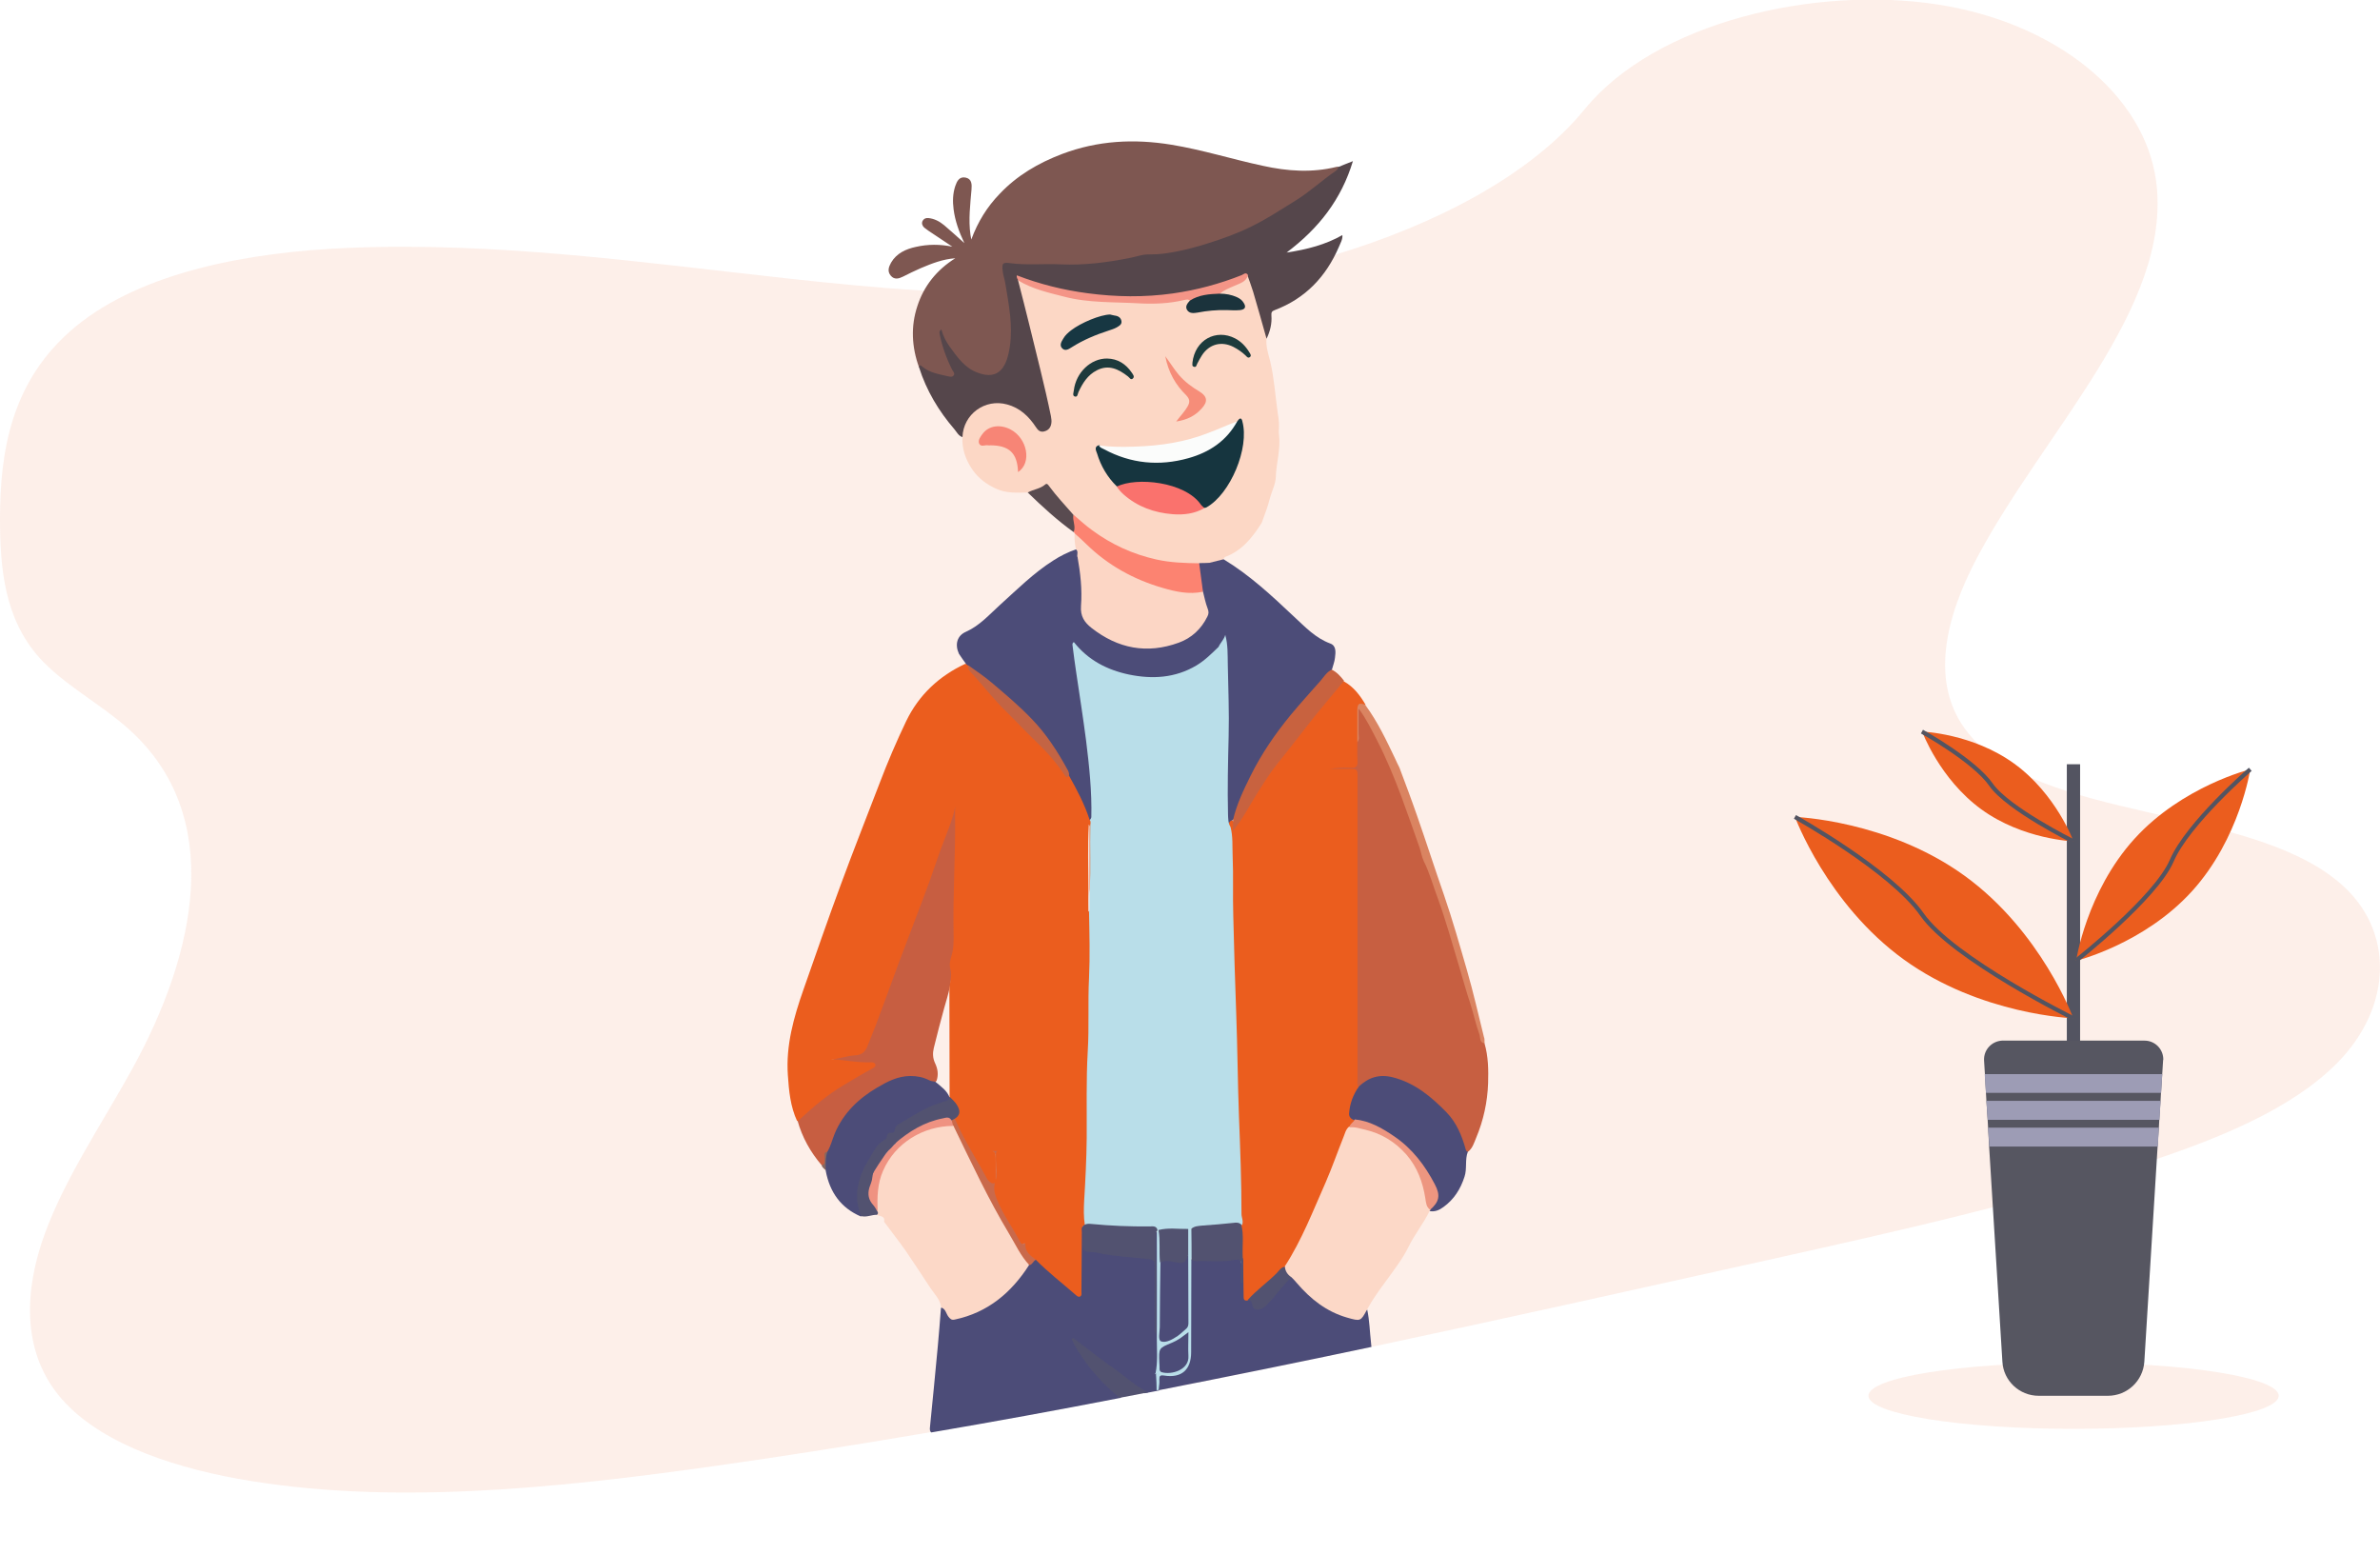 <?xml version="1.0" encoding="utf-8"?>
<!-- Generator: Adobe Illustrator 24.2.3, SVG Export Plug-In . SVG Version: 6.00 Build 0)  -->
<svg version="1.1" id="Layer_2" xmlns="http://www.w3.org/2000/svg" xmlns:xlink="http://www.w3.org/1999/xlink" x="0px" y="0px"
	 viewBox="0 0 1130.1 738.1" style="enable-background:new 0 0 1130.1 738.1;" xml:space="preserve">
<style type="text/css">
	.st0{opacity:0.1;fill:#EB5D1E;enable-background:new    ;}
	.st1{fill:#FCD7C5;}
	.st2{fill:#7E5751;}
	.st3{fill:#4C4C78;}
	.st4{fill:#55464B;}
	.st5{fill:#FCD6C5;}
	.st6{fill:#FC8371;}
	.st7{fill:#B9DEE9;}
	.st8{fill:#594B50;}
	.st9{fill:#C75F41;}
	.st10{fill:#DA8461;}
	.st11{fill:#EB5D1E;}
	.st12{fill:#C8623F;}
	.st13{fill:#C75E41;}
	.st14{fill:#866760;}
	.st15{fill:#16353F;}
	.st16{fill:#FBFCFB;}
	.st17{fill:#FA726D;}
	.st18{fill:#F49587;}
	.st19{fill:#F78576;}
	.st20{fill:#173742;}
	.st21{fill:#1B333C;}
	.st22{fill:#F68D79;}
	.st23{fill:#1E3A3C;}
	.st24{fill:#1D3B3C;}
	.st25{fill:#FCD8C7;}
	.st26{fill:#C9694B;}
	.st27{fill:#EF9281;}
	.st28{fill:#C36444;}
	.st29{fill:#525270;}
	.st30{fill:#ED9680;}
	.st31{fill:#F3E7E3;}
	.st32{display:none;opacity:0.1;fill:#EB5D1E;enable-background:new    ;}
	.st33{fill:#535461;}
	.st34{fill:#565661;}
	.st35{fill:#9D9CB5;}
	.st36{fill:none;stroke:#535461;stroke-width:2;stroke-miterlimit:10;}
</style>
<path class="st0" d="M1109.4,505c-21.3,21.3-54.8,35-87.7,46c-59.2,19.8-121,33.5-182.5,47.2c-62.6,13.9-125.3,27.9-188,41.2
	c-33.5,7.1-67.1,14-100.7,20.5c0,0-0.1,0-0.1,0c-0.1,0-0.3,0.1-0.5,0.1c-0.2,0-0.3,0.1-0.5,0.1c-1.4,0.3-2.8,0.6-4.2,0.8
	c-0.6,0.1-1.1,0.2-1.7,0.3c-3.7,0.7-7.3,1.4-11,2.1c-0.3,0.1-0.6,0.1-0.9,0.2c-29.7,5.7-59.5,11.1-89.3,16.3
	c-34.6,5.9-69.3,11.4-104.1,16.3c-76,10.7-154.6,18.6-225.2,5.9c-34.7-6.3-68-18.4-85.3-39.8c-17.4-21.6-16.1-50.1-6.4-76.6
	c9.7-26.5,27.1-52.1,41.4-78C93.2,452.3,107.3,387.3,61,346c-13.3-11.9-31-21.1-42.5-34C2,293.4,0,269.3,0,246
	c0.1-31,4.9-65.3,35.7-90.8c32.1-26.5,83.2-35.5,129.1-37.5c71.4-3,139.8,6.9,208.4,14.4c21.6,2.4,43.4,4.5,65.4,5.9h0
	c13.1,0.9,26.4,1.5,39.6,1.7c0.3,0,0.6,0,0.9,0c1.7,0,3.4,0.1,5,0.1c0.4,0,0.7,0,1,0c5.4,0.1,10.8,0.1,16.3,0c0,0,0,0,0,0
	c1.4,0,2.8,0,4.2-0.1c0,0,0,0,0,0c2.3,0,4.5-0.1,6.8-0.2c0,0,0,0,0,0c1.9,0,3.7-0.1,5.6-0.2h0c21.5-0.8,43.1-2.8,64.7-6.4
	c0,0,0,0,0.1,0c0.5-0.1,1-0.1,1.5-0.2c1.2-0.2,2.3-0.4,3.5-0.6c0,0,0,0,0,0c1.1-0.2,2.2-0.4,3.2-0.6c0,0,0,0,0,0
	c0.3-0.1,0.6-0.1,0.9-0.2c0.2,0,0.4-0.1,0.5-0.1c0.3-0.1,0.5-0.1,0.8-0.2c13.4-2.6,27-5.9,40.5-10c47.5-14.3,93-37.6,118.8-69.2
	c33.8-41.3,109.3-58.8,168-49.6c56,8.8,97.8,42.8,103.3,83.8c7.9,59.7-53.4,118.9-85.1,178.9c-14.8,27.9-22.9,59.6-4.3,82.9
	c33.8,42.3,132.6,34.1,176.3,71.1C1137.1,441,1136.4,478,1109.4,505z"/>
<path class="st1" d="M607.3,202.5c0,1.3-0.2,2.6,0,3.8c0.9,6.8-1.3,13.4-1.5,20.1c-0.1,3.4-1.9,6.7-2.8,10.1
	c-0.9,3.6-2.2,7.1-3.5,10.6c-0.2,0.5-0.3,1-0.6,1.4c-4.3,6.8-9.3,13-17.2,15.9c-0.3,0.1-0.5,0.6-0.8,1c-1.8,2.5-4.8,1.7-7.2,2.5
	c-1.4,0.3-2.8,0.3-4.2,0.2c-8.2,0.1-16.4-0.3-24.4-2.6c-13.6-3.9-25.7-10.3-35.6-20.5c-3.9-4.1-7.8-8.1-11.2-12.6
	c-1-1.4-2-1.6-3.5-0.7c-2.1,1.2-4.4,2.1-6.9,2.1c-5,0.1-10,0.4-14.7-1.7c-4.7-2.1-8.6-5-11.5-9.2c-3.2-4.7-5-9.8-4.7-15.5
	c-0.8-1.1-0.8-2.4-0.4-3.7c2.7-10.5,14-16.1,24-12c4.5,1.9,8.2,4.9,11.1,8.9c1.1,1.5,2,3.7,4.4,2.7c2.6-1,2.6-3.4,2.2-5.7
	c-1.6-8.1-3.6-16.1-5.5-24c-3-12.3-5.9-24.7-9.4-37c-0.4-1.3-1.1-2.6,0.3-3.8c6.4,2,12.5,4.8,19.1,6.2c8.6,1.9,17.1,3.5,25.9,3.3
	c3.6-0.1,7.2,0.1,10.8,0.4c6.9,0.6,13.8-0.1,20.7-1.1c1.7-0.2,3.3-1,4.8,0.4c0.2,0.5,0.1,1,0,1.6c-0.8,3.2-0.1,4.2,3.2,3.6
	c6-1.1,12.1-1.1,18.2-1.1c1.2,0,2.9,0.4,3.2-1.2c0.3-1.4-1.2-2.1-2.2-2.8c-2.5-1.7-5.5-1.4-8.2-2.4c-0.8-1,0-1.6,0.6-2.1
	c1-0.8,2.1-1.6,3.3-1.9c3.6-1.1,6.5-3.3,9.5-5.4c1.3,0.8,1.6,2.2,2,3.5c2.5,7.6,4.4,15.3,6.5,23c0.3,1.3,0.1,2.5,0.3,3.8
	c-0.4,3.8,0.8,7.3,1.7,10.8c1.9,7.9,2.4,15.9,3.5,23.9C607,197.8,607.4,200.1,607.3,202.5z"/>
<path class="st2" d="M436.4,174.4c-3.5-9.6-4-19.5-0.8-29.1c3.1-9.6,9.2-17.2,18-22.7c-5.9,0.4-11.2,2.5-16.4,4.7
	c-2.8,1.2-5.6,2.6-8.4,4c-2,1-4.1,1.6-5.8-0.4c-1.8-2.1-1-4.2,0.1-6.2c2.6-4.5,7.1-6.5,11.8-7.5c5.7-1.3,11.4-1.3,17.3-0.1
	c-3.8-2.5-7.6-5.1-11.4-7.6c-0.7-0.5-1.4-1-2-1.5c-0.9-0.9-1.3-2-0.7-3.2c0.6-1,1.5-1.4,2.7-1.3c2.9,0.3,5.3,1.6,7.5,3.4
	c3.1,2.6,6,5.3,9.6,8.5c-2.6-5.5-4.4-10.6-5.1-16c-0.5-3.8-0.4-7.5,0.8-11.1c0.8-2.3,1.9-4.6,4.9-4c3,0.6,3,3.3,2.8,5.7
	c-0.6,7.1-1.5,14.3-0.5,21.4c0.1,0.6,0.2,1.2,0.4,2.3c3.1-8.4,7.5-15.5,13.4-21.6c8.3-8.8,18.4-14.7,29.7-19
	c16.9-6.4,34.2-7.3,51.9-4.4c14.7,2.4,28.9,6.9,43.4,10c11.7,2.6,23.4,3.4,35.1,0.5c0.3-0.1,0.6,0,1,0c0.8,1.5-0.4,2.2-1.3,2.9
	c-14.9,12.5-31,23.2-49.2,30.4c-6.5,2.6-13.2,4.8-20.2,6.3c-4.7,1-9.4,2-14.1,2.9c-2.3,0.4-4.7-0.6-6.6,0.2c-2.7,1.1-5.4,1-8.1,1.6
	c-18.5,3.9-37.2,3.2-55.9,2.4c-2.9-0.1-3.7,0.3-3.1,3.1c1.4,7.1,2.8,14.3,3.6,21.5c0.8,7.1,0.2,14.1-1.9,20.9
	c-2.1,6.6-7.9,9.1-14.3,6.6c-3.8-1.5-7-3.7-9.4-7c-1.4-1.9-3.3-3.4-4.6-5.4c-1.2-1.9-1.8-4.1-3.2-6.2c1.1,5.5,3.1,10.4,5.4,15.3
	c0.6,1.2,1.6,2.5,0.6,3.9c-1,1.4-2.7,1.1-4.2,0.8C444.6,178.5,440.3,176.9,436.4,174.4z"/>
<g>
	<path class="st3" d="M550.4,658.7c0-1.5-0.1-3-0.1-4.5c0-0.1,0-0.3,0-0.4c0,0,0,0,0,0c-0.1-0.6-0.5-1.1-1.2-1.3c0,0,0,0.1-0.1,0.2
		c0,0,0,0,0,0c-0.4,0.9-0.5,1.8-0.5,2.6c-0.1-0.9,0-1.9,0.5-2.8h0c0,0,0,0,0,0c0.1-0.3,0.3-0.5,0.6-0.8c0.9-1.3,0.8-2.8,0.8-4.3
		c0-3.9,0-7.8,0-11.6c0-1.2,0-2.4,0-3.5c0,0,0,0,0,0c0,0,0,0,0,0c0-14.6,0-29.1,0-43.7c0-1.3,0.2-2.6-0.7-3.7c-0.1,0-0.3,0-0.4,0
		c-0.1,0-0.1,0-0.2,0c-1.8,0.4-1.2,2.3-1.3,3.4c-0.1,3.3,0,6.5,0.2,9.8c-0.4-0.7-1.4-0.8-3.3-1.1c-8.6-1.2-17.2-1.7-25.8-3.3
		c-3.6-0.7-3.8-0.8-3.9-4.5c-0.1-2.2,0.3-4.5-0.5-6.7c-0.2-0.2-0.3-0.3-0.4-0.4c0,0,0,0,0,0c-0.5-0.3-0.9,0.1-1.2,0.7
		c-0.5,1.1-0.4,2.3-0.4,3.5c0,8.3,0,16.6,0,25c0,0.8,0.3,1.9-0.5,2.4c-1.1,0.6-1.8-0.5-2.4-1c-2.8-2.5-5.7-4.9-8.6-7.2
		c-3.1-2.4-5.4-5.7-9-7.6c-0.2,0-0.3,0-0.4,0c-0.1,0-0.1,0-0.2,0c-1.4,0.3-2.1,1.4-3,2.3c-0.1,0.1-0.2,0.1-0.2,0.2
		c0,0-0.1,0-0.1,0.1c-1.2,1.5-2.3,3.1-3.5,4.6c-7.4,9.4-16.4,16.5-28,19.9c-4.5,1.3-4.5,1.4-7.2-2.6c-0.5-0.8-0.8-2.8-2.6-1.5
		c-0.5,6.1-0.9,12.1-1.5,18.2c-1.2,12.7-2.4,25.5-3.7,38.2c-0.2,1.4,0,2.3,0.6,2.7c29.8-5.1,59.5-10.5,89.3-16.3
		c0.3,0,0.6-0.1,0.9-0.2c-5-4.1-9.5-8.7-13.7-13.6c-3.3-3.9-6.1-8.3-8.7-13.1c3.4,1.5,5.3,4.2,7.9,6.1c7.8,5.7,15.7,11.4,23.6,17.1
		c0.6,0.5,1.2,1,1.9,1.4c0.5-0.1,1.1-0.2,1.7-0.3c1.4-0.3,2.8-0.5,4.2-0.8c0.2,0,0.3-0.1,0.5-0.1c0.1,0,0.3-0.1,0.5-0.1
		c0,0,0.1,0,0.1,0C550.5,659.5,550.5,659.1,550.4,658.7z M548.6,604.8c0.1,2.3,0.2,4.5,0.1,6.8c0,0.7,0,1.5-0.1,2.2V604.8z
		 M548.7,657.9c0-0.1,0-0.1,0-0.2c0,0.1,0,0.2,0,0.4C548.7,658,548.7,658,548.7,657.9z"/>
	<path class="st3" d="M550.5,659.9c33.6-6.6,67.2-13.4,100.7-20.5c-0.1-0.7-0.1-1.3-0.2-2c-0.6-5.2-0.7-10.5-1.8-15.7
		c-0.3,0.1-0.7,0.2-0.8,0.4c-1.8,4-4.8,3.6-8.3,2.6c-9.7-2.7-17-8.7-23.5-16c-1-1.1-1.7-2.5-3.3-2.8c0,0-0.1,0-0.1,0
		c-0.1,0-0.2,0-0.3,0.1c-2.1,0.5-3,2.5-4.2,4c-2.4,3.3-5.4,6-8,9c-2.1,2.5-4.1,2.1-5.5-0.8c-0.4-0.9-1.1-1.3-1.9-1.7
		c-0.1,0-0.2-0.1-0.3-0.1c-0.3-0.1-0.5-0.3-0.8-0.4c-0.9-1.3-0.6-2.9-0.6-4.3c-0.1-4,0.1-7.9-0.1-11.9c-0.1-1.1,0.4-2.7-1.4-2.9
		c0,0,0,0,0,0c0,0-0.1,0-0.1,0c-0.1,0-0.2,0-0.3,0c-0.1,1.2-0.2,2.3-0.2,3.5c-0.1-2.9-0.8-3.6-3.9-3.1c-4.5,0.6-8.9,0.3-13.4,0.4
		c-2.2,0.1-4.5-0.5-6.7,0.2c0,0,0,0,0,0c-0.1,0-0.2,0-0.3,0.1c-1,1.4-0.7,3.1-0.7,4.7c0,13.5,0,26.9,0,40.4c0,5.6-2.8,8.7-8.4,9.2
		c-1.1,0.1-2.1,0.1-3.2,0c-1.6-0.3-2.5,0.2-2.8,1.5c0,0,0,0,0,0c0,0.3-0.1,0.5-0.1,0.8c0,1.8-0.2,3.6-0.3,5.4c0.1,0,0.3-0.1,0.5-0.1
		C550.4,659.9,550.4,659.9,550.5,659.9z M589.7,603.8c0-0.8,0-1.7,0-2.5c0,1.8,0.1,3.5,0,5.2C589.7,605.7,589.7,604.8,589.7,603.8z"
		/>
</g>
<path class="st4" d="M436.4,174.4c0.3-1.7,0.9-0.8,1.6-0.3c3.5,2.9,7.8,3.5,12,4.5c0.9,0.2,2.3,0.6,2.9-0.5c0.6-1-0.4-1.8-0.8-2.6
	c-2.7-5.4-4.7-10.9-5.9-16.8c-0.1-0.7-0.4-1.5,0.8-2.3c0.8,3.1,2.3,5.9,3.9,8.1c3.5,4.8,7,10,13,12.3c10.9,4.3,14.3-3.4,15.6-12.3
	c1.5-10.1-0.5-19.9-2.1-29.7c-0.3-2.1-1.1-4.1-1.3-6.2c-0.4-3.4-0.1-4.2,3.3-3.7c8.1,1.1,16.2,0.2,24.3,0.6
	c11.1,0.5,22.1-0.9,33-3.1c2.7-0.5,5.7-1.6,8-1.6c2.9,0,5.8-0.1,8.6-0.5c8.6-1.2,17-3.6,25.2-6.4c7.2-2.4,14.1-5.3,20.7-9
	c5.5-3,10.7-6.5,16-9.7c6.8-4.2,12.6-9.7,19.1-14.1c0.7-0.5,1.1-1,1.1-1.8c2.1-0.9,4.3-1.7,7-2.8c-5.5,18.2-16.2,31.9-31.5,43.4
	c9.8-1.5,18.4-3.7,26.5-8.3c0.2,2.1-1,3.9-1.7,5.7c-6.1,14.1-15.9,24.4-30.4,29.9c-1.4,0.5-1.7,1.1-1.6,2.5
	c0.3,3.9-0.6,7.6-2.3,11.1c-2.1-7.5-4.2-14.9-6.4-22.4c-0.8-2.6-1.8-5.2-2.7-7.8c-5.4,1.8-10.6,4-16,5.5c-13.9,3.8-28,6.1-42.4,5.5
	c-16.2-0.6-32.1-3.2-47.5-8.5c-0.9-0.3-2-1.7-3,0c1.8,7,3.6,13.9,5.3,20.9c3.5,14.5,7.3,28.9,10.3,43.5c0.2,1.2,0.4,2.3,0.2,3.5
	c-0.3,2-1.4,3.3-3.4,3.8c-1.9,0.5-3-0.6-3.9-2c-3.4-5.2-7.7-9.2-13.7-10.8c-10.5-2.9-20.8,4.6-21.2,15.5c-1.9-0.6-2.7-2.4-3.8-3.7
	C445.7,195.1,439.9,185.4,436.4,174.4z"/>
<path class="st3" d="M458.5,314.9c-1.1-1.5-2.2-3.1-3.2-4.6c-2-4.5-0.8-8.6,3.4-10.4c6.5-2.9,11.1-8.2,16.2-12.8
	c8.1-7.3,15.9-15.1,25.2-21c3.4-2.2,7-4,10.8-5.3c1.9,0.6,1.4,2,1.2,3.3c-2,4.8-3.3,9.7-3.5,14.9c-0.2,8.7,0.1,17.3,1.4,25.9
	c-0.1,4.3,0.8,8.5,1.4,12.7c2,14.5,4.6,28.9,5.9,43.5c0.8,8.8,2.2,17.6,1.3,26.5c-0.2,0.7-0.5,1.4-1.1,1.8c-0.8,0.4-1.3-0.1-1.5-0.8
	c-2-7.1-6.2-13.3-9.1-20.1c-2.6-6.7-6.5-12.6-10.7-18.4c-4.9-6.6-10.7-12.5-16.9-17.8c-5-4.3-10-8.6-15.4-12.3
	c-1.6-1.1-2.8-2.7-4.4-3.7C459.1,316,458.7,315.6,458.5,314.9z"/>
<path class="st5" d="M511.5,264.1c0-1.2,0.5-2.4-0.6-3.4c-0.6-2.4-0.7-4.9-0.7-7.4c1.5-0.6,2.1,0.7,2.8,1.5
	c11.9,12.1,25.9,20.4,42.5,24.4c4.5,1.1,9,1.5,13.6,1.3c0.8,0,1.7-0.2,2.4,0.4c1.6,3,1.8,6.3,2.8,9.5c0.4,1.2-0.3,2.3-0.8,3.4
	c-3.5,7.3-9.6,11.5-17.1,13.5c-14.6,3.9-28,0.8-39.6-8.9c-3.2-2.6-4.9-5.8-4.5-10.6c0.5-6.5-0.4-13.2-1.2-19.8
	C511.1,266.6,510.9,265.3,511.5,264.1z"/>
<path class="st6" d="M571.2,280.9c-6.6,1.4-12.9,0-19.1-1.8c-13.8-4-26.1-10.8-36.4-20.9c-1.7-1.7-3.5-3.3-5.3-4.9
	c-0.2-0.2-0.3-0.5-0.5-0.7c-0.3-2.7-1.9-5.5-0.1-8.2c2.9,2.5,5.7,5.1,8.8,7.3c9.2,6.8,19.3,11.4,30.5,13.9
	c6.7,1.5,13.5,1.7,20.3,1.8C571.1,271.7,572.2,276.2,571.2,280.9z"/>
<path class="st7" d="M565.7,597.9c0,0,0,0.1,0,0.1c0,14.6-0.1,29.3-0.1,43.9c0,8.3-4.5,12.4-12.8,11.1c-2.1-0.3-2.3,0.2-2.3,1.9
	c0.1,1.2,0,2.5-0.2,3.7c0,0.4-0.1,0.8-0.1,1.2c-0.1,0-0.3,0.1-0.5,0.1c-0.2,0-0.3,0.1-0.5,0.1c0-2.5-0.2-5-0.4-7.5c0,0,0-0.1,0-0.1
	h0c-0.2,0-0.3-0.1-0.3-0.2c0,0,0,0,0,0c0,0,0-0.1,0-0.1c0-0.2,0.1-0.2,0.2-0.2c1.1-5.4,0.6-10.8,0.6-16.2c0.1-17,0-34,0-51v-0.2
	c-0.1-0.3,0-0.5,0.2-0.7c0,0,0,0,0,0l0,0c0.1-0.1,0.2-0.1,0.3-0.1c0.1,0,0.2,0.1,0.3,0.1c0,0,0,0,0,0c0.2,0.1,0.4,0.3,0.5,0.6
	c1.7,4.5,0.8,9.2,0.9,13.8c0,0.2,0,0.5,0,0.7c0,0.1,0,0.3,0,0.4c0.1,10.8,0,21.5,0,32.3c0,4.1,0.7,4.6,4.4,2.9
	c4.6-2.1,7.5-5,7.2-10.7c-0.4-8.7-0.1-17.3-0.1-26v-2.5c0.2-3.9-0.5-7.9,0.4-11.8c0-0.1,0-0.1,0-0.2c0,0,0,0,0-0.1
	c0.7-1.1,1.4-1.2,2.2-0.3c0.1,0.1,0.1,0.1,0.2,0.2c0,0,0,0,0,0.1C566.7,588.2,567.4,593.1,565.7,597.9z"/>
<path class="st8" d="M509.7,244.4c-0.6,2.7,1.3,5.5,0.1,8.2c-7.8-5.6-14.9-12.1-21.8-18.8c2.6-1.5,5.9-1.7,8.3-3.8
	c0.8-0.7,1.3,0,1.8,0.7C501.7,235.6,505.8,239.9,509.7,244.4z"/>
<path class="st3" d="M585.5,389.2c-1.3,0.8-1.3,2.1-1.3,3.4c-1.5-0.1-1.5-1.4-1.8-2.3c-0.5-1.8-0.6-3.6-0.5-5.4
	c0.3-12,0.1-23.9,0.4-35.9c0.3-14.1-0.1-28.2-0.9-42.3c-0.1-1.5,0.1-3-0.1-4.5c0.1-7.6-0.8-15-2.7-22.3c-0.9-3.4-2.3-6.6-4.4-9.5
	c-0.7-1-1.5-1.9-0.4-3.1c2.4-0.6,4.8-1.2,7.2-1.8c12.4,7.5,22.9,17.3,33.4,27.2c5.3,4.9,10.2,10.2,17.3,12.8
	c2.9,1.1,2.5,4.2,2.2,6.7c-0.2,2-1,3.9-1.5,5.8c-1.3,2.5-3.5,4.2-5.3,6.3c-8.3,9.7-17,19.2-24.1,29.8c-6.4,9.6-11.7,19.9-15.4,30.9
	C587.1,386.5,586.8,388.1,585.5,389.2z"/>
<g>
	<path class="st9" d="M704.9,495.3c1.8,6.2,1.9,12.6,1.7,18.9c-0.3,8.9-2.2,17.7-5.7,26c-1,2.4-1.7,5-4,6.7c-2.3,0-2.1-2.1-2.7-3.4
		c-1.7-4.2-3.5-8.4-6.2-12.2c-3.4-4.9-7.9-8.4-12.6-11.7c-1.8-1.3-3.8-2.4-5.6-3.7c-3.8-2.9-8.2-3.4-12.6-4.2
		c-3.9-0.8-6.9,1.6-10.1,3.4c-1,0.6-1.8,1.7-3.1,0.6c-1.1-1.9-0.7-4-0.7-6c0-45.8,0-91.6,0-137.3c0-6.2,0-6.2-6.4-6.3
		c-2.2,0-4.7,0.6-6.7-1.3c1.6-1.8,3.6-1.3,5.5-1.4c8.3-0.1,7.5,0.5,7.6-7.3c0-1,0-1.9,0.2-2.9c0.5-1.7,0.7-3.5,0.6-5.4
		c0-2.7,0-5.3,0-8c0-1.2-0.3-3,1-3.4c1.4-0.4,1.9,1.4,2.6,2.4c6.7,10.4,11.6,21.7,16,33.1c4.5,11.4,8.6,23,12.4,34.7
		c2.5,7.9,5.9,15.5,8.4,23.5c4.7,14.7,9.2,29.6,13.7,44.4C700.6,481.3,702.3,488.4,704.9,495.3z"/>
	<path class="st10" d="M704.9,495.3c-2.5-0.4-1.9-2.8-2.4-4.2c-1.7-4.6-2.7-9.5-4.2-14.2c-2.1-6.3-3.8-12.6-5.7-18.9
		c-3.2-10.6-6.1-21.2-9.9-31.6c-2.2-5.8-3.8-11.9-6.6-17.5c-1-2-1.3-4.3-2-6.4c-2.9-8.2-5.7-16.3-8.7-24.4
		c-3.3-8.8-6.9-17.6-11.2-26c-2.7-5.2-5.2-10.5-9.1-15.8c0,4.3,0,8.2,0,12c0,1.3,0.5,2.8-0.6,4c-0.6-0.5-0.9-1.2-0.9-2
		c-0.2-4.6-0.2-9.1,0-13.7c0.1-1.3,0.6-2.5,1.9-3.1c1.5-0.7,2,0.7,2.9,1.3c5.7,7.8,9.8,16.4,13.9,25c0.7,1.5,1.4,3.1,2.2,4.6
		c2.9,7.7,5.8,15.4,8.5,23.2c4.3,12.3,8.3,24.8,12.6,37.1c4.1,11.9,7.5,23.9,11,36c3,10.4,5.4,21,8,31.5
		C705,493.1,704.9,494.2,704.9,495.3z"/>
	<path class="st11" d="M648.5,334.7c-3.2-1.3-4-0.8-4,2.8c0,4.9,0,9.8,0,14.7c0,3.1-0.1,6.2,0.1,9.3c0.1,2.2-0.6,3.1-2.9,3
		c-3.5-0.2-7,0-10.5,0.5c3,0,6,0,9,0c4.4,0,4.4,0,4.4,4.2c0,47.8,0,95.6,0,143.4c0,1.1-0.5,2.4,0.6,3.3c-1.2,3.5-2.5,6.9-3.6,10.5
		c-0.6,2-0.8,4.1,1.7,5.1c0.5,2.2-1.6,2.6-2.6,3.8c-5.8,14.7-11.6,29.4-18,43.8c-3.5,7.8-6.9,15.6-12.2,22.4
		c-6,5.3-11.4,11.4-18.2,15.9c-2.1,0.2-1.7-1.3-1.8-2.5c-0.1-5-0.1-9.9-0.2-14.9c0-1,0.2-2.1-0.4-3.1c-1.3-1.2-1-2.7-1.1-4.2
		c-0.1-3.8,0.1-7.6-0.2-11.4c-0.8-9.3-0.1-18.6-0.5-27.9c-0.8-16.5-1.1-33.1-1.4-49.6c-0.2-13-0.7-26-1.2-39
		c-0.7-19.5-1.2-39.1-1.3-58.6c0-4.2-0.4-8.5-0.9-12.8c0-1.5-0.2-3.1,1.5-4c2.4,0.9,1.1,2.8,1.2,4.1c0.5-2.8,3.2-4.6,4.5-7.1
		c3.3-6.2,7.3-12,10.8-18.1c1.3-2.3,3.4-3.8,4.9-5.8c9.5-13.3,19.9-25.9,30.5-38.3c0.4-0.5,0.7-1.1,1.5-0.7
		C642.8,326.1,645.9,330.2,648.5,334.7z"/>
	<path class="st12" d="M585.5,389.2c1.7-7.4,5-14.2,8.3-20.9c5.1-10.3,11.6-19.8,18.9-28.7c4.6-5.6,9.5-10.9,14.3-16.4
		c1.7-1.9,2.9-4.2,5.4-5.3c2.4,1.2,4.2,3.2,5.8,5.3c-5.9,7.2-12,14.2-17.7,21.6c-4.7,6.1-9.5,12.2-14.3,18.2
		c-3.4,4.2-6.1,8.7-9,13.2c-3.8,6-7,12.5-11.8,18.3C585.5,392.7,585.5,390.9,585.5,389.2z"/>
</g>
<path class="st13" d="M378.7,532c1.7-3.9,5.5-5.8,8.5-8.4c8.4-7.5,18.3-12.7,28.2-18.4c-7.7,0-15.2-0.9-22.6-2.9
	c4.4-0.8,8.8-2.2,13.3-2.3c3.5-0.1,4.6-2.1,5.6-4.5c4.9-12.8,9.9-25.6,14.4-38.6c2.1-5.9,4.3-11.9,6.8-17.8
	c3.4-8.1,6.2-16.5,9.3-24.8c3.1-8.6,6.1-17.2,9.3-25.8c1.9-5.1,3-10.4,3.2-15.8c0,3.1,0,6.2,0,9.2c0,10.2,0.4,20.4-0.2,30.5
	c-0.7,12.1-0.2,24.1-0.5,36.2c-0.1,3.6-2.1,6.9-2,10.6c0.2,6.6-1.8,12.9-3.6,19.1c-1.8,6.4-3.4,12.8-5,19.2
	c-0.6,2.5-0.5,4.8,0.6,7.2c1.3,2.7,1.7,5.5,0.7,8.4c-1.3,1.4-2.8,0.8-4.1,0.2c-6.3-3-12.3-1.7-18.2,1.2c-4.5,2.2-8.8,4.6-12.8,7.8
	c-6.9,5.8-11.6,13-14.5,21.4c-0.5,1.3-0.7,2.7-1.8,3.7c-1.1,1.1-0.6,2.5-0.8,3.8c-0.2,1.2-0.4,2.6-2.3,2
	C384.8,546.9,380.9,539.9,378.7,532z"/>
<path class="st14" d="M392.9,546.7c0,3,0,6.1-0.7,9c-0.8-0.8-1.7-1.4-2.1-2.5c2-0.4,1.3-2,1.5-3.2
	C391.8,548.8,390.8,547.1,392.9,546.7z"/>
<path class="st3" d="M573.8,267.2c0.9,0.4-0.4,1,0.3,1.8c4.7,5.3,6.1,11.8,6.9,18.6c0.3,2.7,0.9,5.4,1.2,8.1
	c0.2,1.9,0.4,3.8-0.5,5.6c0.2,2.7-1.7,4.4-3,6.4c-6.7,7.7-14.9,12.8-25.1,14c-15.7,1.8-29.8-2.1-41.7-12.9c-1.2-1.1-2.3-2.3-2.2-4.1
	c-1.6-3.6-1.5-7.7-1.7-11.4c-0.3-8.6-1.1-17.3,1.8-25.6c0.4-1.3,0.3-2.8,1.8-3.6c1.4,7.8,2.3,15.7,1.7,23.5c-0.4,5,1.7,7.9,5,10.5
	c12.5,9.8,26.3,12.5,41.4,7c6.1-2.2,10.7-6.5,13.6-12.4c0.7-1.3,0.7-2.4,0.1-3.9c-1-2.6-1.5-5.3-2.2-8c-0.6-4.5-1.2-9-1.8-13.5
	C570.8,267.3,572.3,267.3,573.8,267.2z"/>
<path class="st15" d="M587.5,200c0.4-0.4,0.8-1.2,1.3-1.3c0.7-0.2,1,0.7,1.1,1.3c3.5,12.6-5.7,34.6-17.1,40.9
	c-0.3,0.1-0.6,0.2-0.9,0.2c-1.2,0-2-0.7-2.7-1.5c-6.6-7.4-15.3-9.5-24.7-10c-4.2-0.2-8.3,0.1-12.3,1.3c-0.6,0.2-1.3,0.1-1.9,0
	c-4.5-4.4-7.6-9.7-9.4-15.7c-0.4-1.2-1.6-3.2,1-3.9c7.2,3.5,14.6,6.7,22.8,7.1c15.9,0.8,30.2-2.6,40.4-16.1
	C585.8,201.6,586.7,200.9,587.5,200z"/>
<path class="st16" d="M587.5,200c-5.1,9.3-13.2,14.7-23.2,17.5c-13.9,3.9-27.3,2.6-40-4.2c-0.9-0.5-2-0.7-2.5-1.9
	c5.8,0.9,11.7,0.8,17.5,0.6c11.8-0.4,23.3-2.1,34.5-6.5C578.4,203.8,582.9,201.7,587.5,200z"/>
<path class="st17" d="M530.3,231c9.3-4.7,32.3-2.3,39.8,8.4c0.5,0.7,1.2,1.2,1.8,1.8c-4.7,2.7-9.8,3.3-15.1,2.9
	c-8.7-0.7-16.6-3.5-23.2-9.3C532.3,233.6,531.2,232.5,530.3,231z"/>
<path class="st18" d="M483.6,133.2c-0.4-0.7-1-1.4-0.8-2.5c10.9,4.2,22.1,7,33.6,8.5c13.5,1.8,26.9,2,40.5,0.1
	c11.3-1.6,22.1-4.5,32.7-8.7c0.8-0.3,2-1.7,3,0c-0.9,3.3-3.9,3.9-6.5,5.1c-2.4,1.1-4.9,1.9-6.9,3.8c-0.3,0.6-0.9,0.9-1.6,0.9
	c-3.9,0.1-7.7,1-11.3,2.5c-0.4,0.2-0.8,0.1-1.2-0.1c-0.8-0.9-1.8-0.6-2.7-0.4c-7.1,1.7-14.4,2-21.6,1.6c-11.9-0.7-23.9-0.1-35.6-3.2
	C497.7,138.9,490.2,137.2,483.6,133.2z"/>
<path class="st19" d="M483.4,224.1c-0.3-9-4.2-12.7-13.2-12.7c-0.3,0-0.7,0.1-1,0c-1.5-0.3-3.5,1-4.3-0.9c-0.6-1.6,0.7-3.3,1.7-4.6
	c2.9-3.9,8.4-4.6,13.3-2C487.8,208.1,490.1,219.7,483.4,224.1z"/>
<path class="st20" d="M527.1,149.3c0.6,0.1,1.4,0.4,2.2,0.5c1.7,0.2,2.9,1,3.2,2.6c0.3,1.7-1.2,2.4-2.4,3.1c-1.1,0.6-2.4,1-3.6,1.4
	c-6.2,2-12.2,4.5-17.7,8c-1.4,0.9-3,1.9-4.4,0.5c-1.5-1.5-0.4-3.2,0.5-4.7c0.9-1.6,2.3-2.8,3.7-3.9
	C513.3,153.2,522.4,149.4,527.1,149.3z"/>
<path class="st21" d="M565,142.7c4.3-2.8,9.2-3.1,14.1-3.3c2.9,0,5.7,0.5,8.3,1.7c1.3,0.6,2.4,1.4,3.1,2.6c1.3,2,0.8,3.2-1.6,3.5
	c-2.1,0.2-4.3,0.1-6.4,0c-4.7-0.1-9.3,0.3-13.9,1.2c-1.8,0.3-3.8,0.5-4.9-1.2C562.6,145.5,563.8,144,565,142.7z"/>
<path class="st22" d="M558.5,200.1c2.1-2.8,4.1-4.8,5.5-7.3c1.1-2,0.9-3.4-0.7-5.1c-5.1-5-8.5-10.9-10-18.6c2.4,3.2,4.2,6.2,6.4,8.8
	c2.8,3.3,6.2,5.8,9.9,8c3.7,2.3,4,4.8,1,8C567.5,197.4,563.7,199.3,558.5,200.1z"/>
<path class="st23" d="M525.7,170.2c5.1,0.1,8.9,2.6,11.7,6.7c0.6,0.9,1.5,1.9,0.5,2.8c-1,0.9-1.6-0.5-2.3-1
	c-4.5-3.5-9.2-5.8-14.8-2.9c-4.3,2.2-6.7,6-8.7,10.3c-0.4,0.9-0.4,2.6-1.8,2.1c-1.2-0.4-0.5-1.9-0.4-2.9
	C510.9,176.8,518,170.1,525.7,170.2z"/>
<path class="st24" d="M566.2,172.2c1.2-10.9,11.2-16.2,20.2-11.6c2.9,1.5,5.1,3.8,6.8,6.6c0.4,0.7,1.2,1.6,0.3,2.3
	c-0.9,0.7-1.5-0.2-2.1-0.8c-1.7-1.6-3.6-2.9-5.7-4c-5.7-2.9-11.5-1.4-15,4c-0.8,1.2-1.5,2.6-2.2,3.9c-0.4,0.7-0.4,1.9-1.6,1.5
	C565.8,173.8,566.3,172.8,566.2,172.2z"/>
<g>
	<path class="st25" d="M488.6,600.6c-8.4,13.1-19.6,22.5-35.2,25.8c-1.6,0.4-2.2-0.3-3.1-1.4c-1.1-1.5-1.3-3.7-3.4-4.3
		c-0.4-3.8-3.2-6.4-5.2-9.4c-3.9-5.9-7.7-11.8-11.7-17.6c-3.3-4.7-6.8-9.1-10.2-13.7c0.6-2.9-2-2.5-3.4-3.3
		c-0.3-0.9-0.4-1.8-0.6-2.7c-0.6-8,0.4-15.8,4.7-22.8c6.7-10.8,16.8-16.2,29.2-17.7c0.8-0.1,1.7,0,2.5,0.3c2.5,1.7,3.2,4.5,4.3,7
		c9.2,19.6,19,38.9,30.8,57.2C487.9,598.9,488.5,599.6,488.6,600.6z"/>
	<path class="st26" d="M453.8,530.8c1.8,3.2,3.5,6.4,5.3,9.7c3.4,6.1,6.8,12.3,10.2,18.4c0.4,0.6,0.9,1.2,1.4,1.7
		c1,1,1.8,0.8,1.8-0.7c0-3.8,0-7.7,0-11.5c0-1.2-0.7-1.7-1.8-1.7c-1.5,0-3,0-4.4,0c0-0.3,0-0.6,0-0.9c5.1,0,10.2,0,15.3,0
		c0.7,0,1,0.3,0.8,1c-0.1,0.5-0.4,1-1.1,0.6c-0.4-0.2-0.7-0.5-1.1-0.6c-5.7-1.3-6.9-0.3-7,5.4c-0.1,3.7,0.4,7.4-0.5,11.1
		c-0.5,2,0.8,4,1.5,5.8c3.2,7.5,8.2,14.1,11.7,21.4c1.3-0.2-0.1-1.5,1.5-1.7c-0.8,4.2,3.1,6,4.6,9.2c-1.4,0.5-1.7,2.3-3.2,2.6
		c-4.2-4.4-6.6-9.9-9.7-15c-9.9-16.5-18-33.9-26.4-51.2c-0.9-0.6-1.4-1.4-1-2.5C452.1,531.2,452.5,530.1,453.8,530.8z"/>
</g>
<path class="st3" d="M548.8,652c0.2,0.1,0.2,0.3,0.1,0.5c0,2.2,0,4.3,0,6.5C548.5,656.6,547.6,654.3,548.8,652z"/>
<path class="st27" d="M451.9,531.9c0.2,0.9,0.5,1.8,0.7,2.6c-14.2,0-27.6,8.1-33.3,21.3c-2.7,6.1-2.8,12.6-2.6,19.2
	c-5.5-4.3-6.4-7.5-3.8-13.8c0.3-0.7,0.5-1.4,0.7-2.1c1.4-4.9,4.2-8.8,7.7-12.3l0,0c0.7-1.8,2.1-3,3.8-3.9l0,0c0.8-2,2.5-3.1,4.1-4.3
	c5.6-4.2,11.8-7.2,18.7-8.4C449.3,529.8,451.5,529,451.9,531.9z"/>
<path class="st7" d="M589.5,576.3c0-15.5-0.6-30.9-1.2-46.4c-0.6-16.2-0.7-32.4-1.3-48.7c-0.6-15.5-1-30.9-1.4-46.4
	c-0.3-9.5,0.1-19-0.3-28.5c-0.2-4.5,0.2-9.2-1-13.7c-1.2-1.9-1.1-4-1.2-6.1c-0.3-12.4,0-24.7,0.3-37.1c0.3-11.3-0.2-22.6-0.4-33.9
	c-0.1-4.7,0.1-9.5-1.2-14.1c-0.6,2.2-2.3,3.7-3.2,5.7c-3.3,3.2-6.5,6.4-10.5,8.8c-10.1,6-21,6.6-32.1,4.3
	c-10.4-2.2-19.4-6.9-26.1-15.4c-1.1,0.7-0.5,1.8-0.5,2.6c0.5,3.9,1,7.8,1.6,11.7c1.6,10.8,3.3,21.6,4.7,32.4
	c1.5,12.1,2.8,24.3,2.5,36.6c0,0,0,0,0,0s0,0,0,0c-0.2,0.4-0.4,0.8-0.6,1.2c-0.1,0.7-0.3,1.5-0.4,2.2c0.2,11,0.1,21.9,0.1,32.8
	c0-0.7-0.1-1.5-0.3-2.2c-0.6,0.7-0.5,1.6-0.5,2.5c-0.3,16,0.2,32.1-0.6,48.1c-0.5,10.6-0.3,21.1-0.5,31.7
	c-0.4,24.8-0.4,49.6-1.4,74.3c0,1.1-0.3,2.4,0.9,3.2c10.3,0.9,20.7,1.8,31.1,1.6c1.3,0,2.7-0.4,3.9,0.6l0.3,0l0.3,0
	c4.7,0.3,9.4,1.1,14.1-0.5c0.4-0.7,0.8-0.8,1.4-0.1c7.9-0.7,15.8-1.3,23.8-2C590.5,579.6,589.5,577.9,589.5,576.3z M517.1,426.6
	c0,1.3,0,2.6,0,4C517,429.3,517.1,428,517.1,426.6z"/>
<g>
	<path class="st11" d="M507.6,368.2c3.8,6.8,7.4,13.6,9.8,21c0.8,0.9,0.3,1.9,0.3,2.9c-0.2,10,0.2,20-0.2,30
		c-0.9,3.5-0.5,7-0.4,10.5c0.2,10.6,0.5,21.2,0,31.8c-0.6,11.6,0.1,23.1-0.6,34.6c-0.8,13.8-0.4,27.6-0.5,41.4
		c-0.1,9.8-0.6,19.7-1.2,29.5c-0.2,3.8-0.3,7.7,0.3,11.5c0,0.5-0.3,0.7-0.8,0.6c-1.1,0.9-0.5,2.2-0.6,3.3
		c-0.1,9.2-0.1,18.4-0.2,27.6c0,0.9,0.3,2.2-0.7,2.6c-0.9,0.4-1.8-0.6-2.5-1.2c-6.2-5.4-12.7-10.4-18.5-16.3c-2.6-2-5.2-3.8-4.9-7.6
		c0-0.1,0.2-0.3,0-0.2c-1.8,0.4-1.9,0.5-2.6-0.8c-3.5-6.8-8.2-13-11-20.2c-1.1-2.7-1.7-5.1-0.7-8.3c1-3.1,0.2-6.8,0.3-10.2
		c0.1-5.1-0.6-4.3,4.5-4.3c1,0,2-0.2,2.4,0c-3.9,0-8.2,0-12.6,0c-0.1,0.2,0,0,0.3,0c5.3-0.2,5.3-0.2,5.3,5.1c0,2.7,0,5.3,0,8
		c0,0.8,0.4,1.9-0.8,2.2c-0.9,0.3-1.6-0.3-2.3-0.9c-0.4-0.4-0.8-0.8-1-1.2c-4.9-9.2-10.7-18-14.9-27.6c-0.1-0.3-0.2-0.6-0.3-0.9
		c1.7-3.1,1-5.8-1.5-8.2c-0.8-0.8-1.3-1.7-1.1-2.8c-0.1-16.6,0-33.3-0.1-49.9c0-3.4,1.4-6.7,0.5-10.1c-0.6-2-0.2-4.1,0.4-6
		c1.1-3.5,1.2-7.1,1.1-10.8c-0.4-19.1,1-38.2,0.7-57.4c-0.1-3.9,0.8-7.7,0.5-11.6c0.8,8.7-2.5,16.3-5.5,24.1
		c-2.6,6.6-4.7,13.3-7.1,19.9c-4.7,12.9-9.8,25.8-14.6,38.7c-3.7,10-7.3,20.1-11.1,30.1c-1.2,3.2-2.6,6.3-3.8,9.5
		c-1,2.7-2.8,4.3-6,4.4c-3.9,0.2-7.7,1.8-11.1,1.8c5.8,0.3,12.1,1.7,18.6,1.5c0.8,0,1.9,0,2.2,0.9c0.4,1.1-0.8,1.7-1.5,2.1
		c-4.5,2.4-8.9,5.1-13.3,7.7c-7.8,4.6-14.6,10.4-21.2,16.5c-0.3,0.3-0.7,0.5-1.1,0.7c-3.2-6.9-3.9-14.3-4.4-21.8
		c-1-14.1,2.8-27.5,7.4-40.6c5.9-16.8,11.7-33.6,17.9-50.3c5.9-16,12.2-31.9,18.3-47.8c3.8-10,8-19.8,12.6-29.4
		c6-12.4,15.6-21.4,28.1-27.2c0.4,0.2,0.7,0.5,1.1,0.7c2.6,3.9,5.8,7.4,8.8,10.9c7.8,9.1,16.5,17.3,24.9,25.8
		c3.9,3.9,7.8,7.9,10.9,12.5C505.1,366.2,506,367.6,507.6,368.2z"/>
	<path class="st28" d="M507.6,368.2c-0.6,1-1.2,1-1.9,0c-4-6.1-8.9-11.6-14.2-16.6c-4.7-4.5-9.1-9.3-13.7-13.8
		c-6.2-6-11.4-12.9-17.3-19.2c-0.8-0.9-0.9-1.9-0.9-2.9c3.7,2.7,7.6,5.2,11.1,8.2c6.6,5.6,13.2,11.1,19.2,17.4
		c6.9,7.1,12.2,15.3,16.9,23.9C507.3,366,507.8,367.1,507.6,368.2z"/>
</g>
<path class="st3" d="M564.2,595.5c0,10.9,0.1,21.8,0.1,32.6c0,1.2-0.3,2.1-1.2,2.8c-1.3,1.1-2.5,2.3-3.9,3.3
	c-2.4,1.6-5.5,3.4-7.8,2.6c-1.7-0.6-0.7-4.4-0.7-6.8c0-10.2,0.2-20.5,0.3-30.7c0.6-1.2,1.7-1.4,2.9-1.5c1.1-0.1,2.2-0.1,3.2,0.2
	C560,598.9,562.4,598.2,564.2,595.5z"/>
<g>
	<path class="st29" d="M545.2,661c-0.6,0.1-1.1,0.2-1.7,0.3c-3.7,0.7-7.3,1.4-11,2.1c-0.3,0.1-0.6,0.1-0.9,0.2
		c-5.8-4.9-11.1-10.2-15.7-16.4c-2.7-3.7-5.1-7.4-7.1-11.4c0.2-0.2,0.4-0.5,0.7-0.7c6.5,4.9,12.8,9.9,19.4,14.5
		C534.1,653.2,538.9,657.9,545.2,661z"/>
	<path class="st29" d="M514.2,582c0.1-0.1,0.3-0.2,0.4-0.3c1-0.8,2.2-0.8,3.3-0.7c9.3,0.9,18.6,1.3,28,1.2c1.4,0,3.1-0.4,3.7,1.6
		c-0.1,0.2-0.1,0.4-0.2,0.6c-1,1.1-0.5,2.5-0.5,3.7c0,15,0,29.9,0,45.2c-1-1-0.6-1.9-0.6-2.7c0-10-0.1-19.9,0-29.9
		c0-2-0.5-2.6-2.6-2.9c-8.4-1.2-16.9-1.2-25.2-3.2c-2-0.5-4.8,0.3-5.9-1.3c-1-1.6-0.4-4.1-0.4-6.3
		C514.2,585.4,514.2,583.7,514.2,582z"/>
	<path class="st29" d="M589.4,581.3c1.3,5.1,0.4,10.3,0.7,15.5c0,4,0,8.1,0,12.1c-0.2,0-0.5,0-0.7,0c0-2.6-0.2-5.2,0.1-7.8
		c0.3-2.8-1.1-3.4-3.4-3c-6,1.2-12.1,0.3-18.2,0.6c-0.7,0-1.4-0.4-2.1-0.6c0-4.9,0-9.9-0.1-14.8c1.5-1.3,3.4-1.3,5.1-1.5
		c5-0.3,10-0.8,15-1.3C587,580.3,588.3,580.3,589.4,581.3z"/>
	<path class="st29" d="M592.4,617.2c4.1-4.7,9.3-8.3,13.7-12.7c1.3-1.3,2.2-3.2,4.5-3.2c0.9,1.7,1.8,3.3,2.8,5
		c-4.2,3.6-7.2,8.3-11.1,12.3c-1.1,1.2-2.1,2.3-3.7,2.8c-2.2,0.7-3.7,0.1-4-2.2C594.4,617.7,593.8,617.2,592.4,617.2z"/>
	<path class="st29" d="M564.2,595.5c-1.1,4-2.2,4.6-6.6,3.6c-2.3-0.5-4.5-0.8-6.8,0.2c-0.5-5.1,0.2-10.3-0.7-15.4
		c4.7-1.2,9.4-0.4,14.1-0.5C564.2,587.4,564.2,591.5,564.2,595.5z"/>
</g>
<path class="st3" d="M564.3,632.4c0,4.2-0.2,7.8,0,11.3c0.4,6.6-8,9.1-12.7,7.7c-0.7-0.2-1-0.8-1-1.5c0-1,0-1.9-0.1-2.9
	c-0.3-7.1-0.3-7,6-9.6c1.4-0.6,2.7-1.3,3.9-2.1C561.6,634.5,562.6,633.6,564.3,632.4z"/>
<g>
	<path class="st25" d="M649.1,621.7c-3,5.6-3.1,5.6-9.4,3.8c-9.8-2.8-17.4-8.8-23.9-16.4c-0.8-1-1.7-1.9-2.6-2.8
		c-1.9-1.2-3-3-3.1-5.2c8.1-12.5,13.4-26.4,19.4-39.9c3-6.9,5.5-14.1,8.3-21.1c0.8-1.8,1.1-3.9,2.8-5.3c4-1.1,7.7,0.3,11.2,1.6
		c9.2,3.3,16.6,9.1,21.3,17.9c2.2,4.1,3.5,8.5,4.3,13c0.4,2.2,1,4.4,2,6.4c0.1,0.6-0.3,0.9-0.6,1.2c-2.9,6-7.2,11.2-10.1,17.2
		c-2.7,5.5-6.6,10.5-10.2,15.5C655.1,612.2,651.8,616.7,649.1,621.7z"/>
	<g>
		<path class="st3" d="M678.8,574.9c0.1-0.2,0.3-0.5,0.4-0.7c0.3-0.5,0.3-1.1,0.6-1.5c3.5-3.9,2.3-7.8,0.1-11.8
			c-8.3-14.9-20.1-25.4-37.1-29.2c-1.4-0.6-2.3-1.6-2.2-3.1c0.3-4.7,1.9-8.9,4.6-12.8c4.6-4.3,9.6-6,16.1-4.4
			c10.6,2.7,18.4,9.3,25.7,16.8c4.6,4.8,7.1,10.8,8.9,17.2c0.2,0.7,0.3,1.2,1.1,1.3c-1.5,3.8-0.3,8-1.6,11.9
			c-1.9,5.9-5,10.8-10,14.4C683.4,574.5,681.2,575.4,678.8,574.9z"/>
		<path class="st30" d="M640.7,535.2c0.2-1.7,2-2.3,2.6-3.8c7.1,0.7,13.1,4.2,18.8,8.1c8.5,5.8,14.5,13.7,19.2,22.7
			c2.8,5.3,2.1,8.3-2.2,12.1c-1.9-1.3-2-3.5-2.3-5.4c-1.2-7.7-3.8-14.8-9-20.8c-5.3-6-11.8-10-19.5-11.8
			C645.8,535.8,643.4,534.8,640.7,535.2z"/>
	</g>
</g>
<path class="st31" d="M517,391.4c0.6,0.6,0.4,1.4,0.4,2.1c0,12.7,0,25.4,0,38.1c0,0.4-0.1,0.8-0.6,1.2c0-3.7,0-7.3,0-11
	C516.8,411.8,516.4,401.6,517,391.4z"/>
<g>
	<path class="st3" d="M392.9,546.7c1.6-2.7,2.3-5.8,3.5-8.7c4.1-9.7,11.4-16.6,20.1-21.7c4.7-2.8,9.8-5.5,15.8-5.5
		c3.1,0,5.9,0.5,8.7,1.9c1,0.5,2,0.7,3.1,0.8c2.7,2.3,5.7,4.2,6.9,7.8c0.1,1.7-1.3,2.2-2.5,2.5c-7.1,1.9-13.3,5.8-19.5,9.6
		c-1.4,0.8-2.8,1.7-3.4,3.3c-0.5,1.4-1.6,1.9-2.9,2.3c-3.3,4.1-7.3,7.6-9.8,12.3c-4.1,7.7-6.6,15.4-3.9,24.1
		c0.2,0.7,0.4,1.5-0.2,2.1c-9.6-4.1-14.8-11.6-16.7-21.6C392,552.7,391.9,549.6,392.9,546.7z"/>
	<g>
		<path class="st29" d="M408.9,577.3c-3.9-9.8-1.5-18.6,3.8-27.1c2.1-3.4,3.5-7.2,7.5-9.2c1.2-0.6,0.6-2.8,2.2-3.3
			c0.8,1.7,3.6,2,3.1,4.5c-0.1,0.3-0.2,0.5-0.4,0.8c-1.6,0.7-3.1,1.5-3.5,3.4c-0.1,0.3-0.3,0.5-0.5,0.7c-3.4,3.3-6.4,6.9-6.9,11.9
			c-0.1,1.7-0.9,3.2-1.4,4.8c-0.9,3.1-0.4,5.8,1.8,8.2c0.8,0.9,1.3,1.9,1.9,2.9c0.5,0.6,0.6,1.3-0.1,1.8
			C413.9,576.6,411.5,578,408.9,577.3z"/>
		<path class="st29" d="M450.7,520.7c0.2,0.1,0.5,0.3,0.7,0.4c1,1.1,2.2,2.1,2.9,3.3c1.4,2.2,2.1,4.5-0.5,6.4
			c-0.7,0.4-1.3,0.7-2,1.1c-1-2-2.7-1.3-4.1-1c-8.8,1.7-16.1,6.2-22.7,11.9c-0.1-1.1,0.3-2.3-1.4-2.6c-1.5-0.2-1-1.5-1.1-2.5
			c0.9-0.2,2.2,0.6,2.4-1.5c0.2-2,2.6-3,4.3-4c6.3-3.8,12.6-7.7,19.9-9.5C450,522.5,450.7,521.8,450.7,520.7z"/>
		<path class="st29" d="M421.2,546.7c-2.6,4.1-5.6,7.9-7.7,12.3C414,553.7,416.5,549.5,421.2,546.7z"/>
		<path class="st29" d="M425,542.8c-1.1,1.4-2.3,2.8-3.8,3.9C420.9,544,422.3,542.7,425,542.8z"/>
	</g>
</g>
<path class="st32" d="M584.5,132.8c-71.4,12.1-142.6,6.9-211.2-0.6c-68.6-7.5-137-17.3-208.4-14.4c-45.9,1.9-97.1,11-129.1,37.4
	C4.9,180.6,0.1,215,0,246C0,269.3,2,293.4,18.5,312C30,324.8,47.7,334.1,61,346c46.3,41.3,32.2,106.3,1.8,161.6
	c-14.3,25.9-31.7,51.5-41.4,78s-11,55,6.4,76.7c17.2,21.5,50.5,33.6,85.3,39.8c70.5,12.7,149.1,4.8,225.2-5.9
	c168.3-23.8,334.8-60.9,501-98c61.5-13.7,123.3-27.5,182.5-47.2c32.9-11,66.4-24.7,87.7-46c27-27,27.7-63.9,1.7-86
	c-43.7-37-142.5-28.8-176.3-71.1c-18.6-23.3-10.5-54.9,4.3-82.9c31.7-59.9,93-119.1,85.1-178.9c-5.5-41-47.3-74.9-103.3-83.8
	c-58.7-9.3-134.2,8.3-168,49.6C718,94.5,647.5,122.1,584.5,132.8z"/>
<ellipse class="st0" cx="984.6" cy="662.6" rx="97.4" ry="15.7"/>
<rect x="981.4" y="362.8" class="st33" width="6.3" height="141.2"/>
<path class="st34" d="M1027.1,503.5l-0.4,6.4l-0.6,9l-0.2,3.7l-0.6,9l-0.2,3.7l-0.6,9l-6.3,102.1c-0.6,9.1-8.1,16.2-17.3,16.2h-32.9
	c-9.1,0-16.7-7.1-17.2-16.2l-6.3-102.1l-0.5-9l-0.2-3.7l-0.6-9l-0.2-3.7l-0.5-9l-0.4-6.4c-0.3-5,3.5-9.2,8.5-9.5c0.2,0,0.3,0,0.5,0
	h67.2c5,0,9,4.1,8.9,9.1C1027.1,503.2,1027.1,503.3,1027.1,503.5z"/>
<polygon class="st35" points="1026.7,509.9 1026.2,518.8 943,518.8 942.4,509.9 "/>
<polygon class="st35" points="1025.9,522.6 1025.4,531.6 943.8,531.6 943.2,522.6 "/>
<polygon class="st35" points="1025.1,535.3 1024.6,544.3 944.6,544.3 944,535.3 "/>
<path class="st11" d="M932.8,415.7c36.5,26.4,51.7,67.7,51.7,67.7s-44-1.5-80.5-27.9s-51.7-67.7-51.7-67.7S896.3,389.3,932.8,415.7z
	"/>
<path class="st36" d="M852.3,387.8c0,0,45.7,25.4,60.3,46.3c14.7,21,71.9,49.3,71.9,49.3"/>
<path class="st11" d="M956.4,362.5c19.9,14.4,28.2,36.9,28.2,36.9s-24-0.8-43.8-15.2s-28.1-36.9-28.1-36.9S936.5,348.1,956.4,362.5z
	"/>
<path class="st36" d="M912.6,347.3c0,0,24.9,13.8,32.8,25.2s39.1,26.9,39.1,26.9"/>
<path class="st11" d="M1013.5,398.2c-22.8,25.1-27.7,57.9-27.7,57.9s32.2-7.9,55-33c22.8-25.1,27.7-57.9,27.7-57.9
	S1036.3,373.1,1013.5,398.2z"/>
<path class="st36" d="M1068.5,365.2c0,0-29.7,25.7-37.3,43.4c-7.6,17.7-45.4,47.4-45.4,47.4"/>
</svg>
